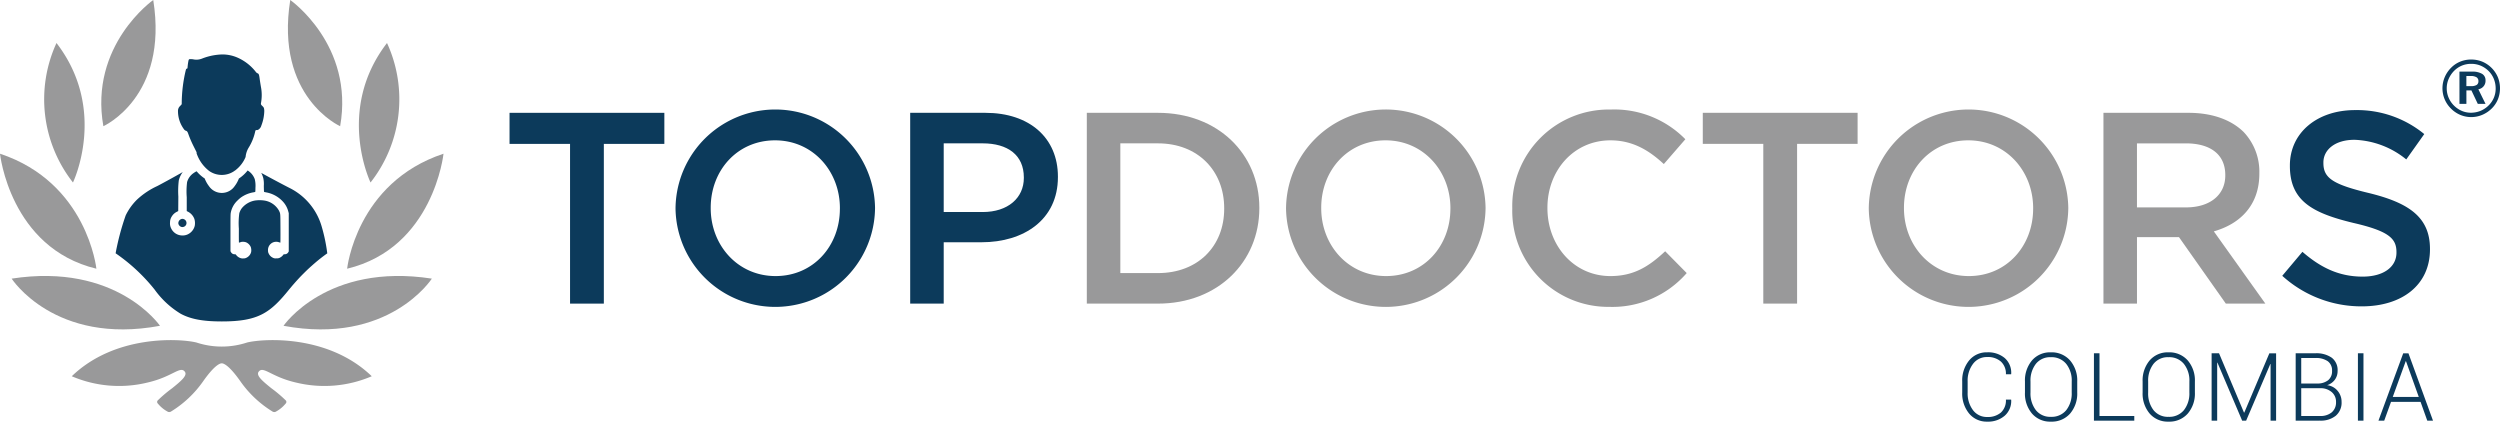 <svg xmlns="http://www.w3.org/2000/svg" width="400" height="67.462" viewBox="0 0 400 67.462"><defs><style>.a{fill:#99999a;}.b{fill:#0c3a5b;}</style></defs><g transform="translate(-1377 -278.463)"><path class="a" d="M209.046,534.162s-6.932-10.148-23.735-7.548C185.311,526.615,192.192,537.3,209.046,534.162Z" transform="translate(1193.553 -203.57)"/><path class="a" d="M199.676,533.5s-1.457-13.769-15.422-18.4C184.254,515.1,185.843,530.17,199.676,533.5Z" transform="translate(1192.746 -212.043)"/><path class="a" d="M190.238,505.057a21.543,21.543,0,0,0,2.635,22.317S198.484,515.762,190.238,505.057Z" transform="translate(1195.801 -219.713)"/><path class="a" d="M201.756,501.156s-10.276,7.209-7.982,20.191C193.775,521.347,204.226,516.689,201.756,501.156Z" transform="translate(1199.764 -222.693)"/><path class="a" d="M218.841,532.383a12.966,12.966,0,0,1-8.156,0c-2.7-.638-13-1.268-19.921,5.406a19.186,19.186,0,0,0,12.155,1c3.948-.914,5.182-2.69,5.928-1.737.482.614-.623,1.522-2.013,2.649a21.012,21.012,0,0,0-2.33,1.97.362.362,0,0,0,.044.5,5.209,5.209,0,0,0,1.619,1.316.576.576,0,0,0,.434-.026,17.307,17.307,0,0,0,5.214-4.911c2.025-2.861,2.836-2.826,2.947-2.826s.923-.035,2.947,2.826a17.307,17.307,0,0,0,5.214,4.911.576.576,0,0,0,.434.026,5.21,5.21,0,0,0,1.619-1.316.362.362,0,0,0,.044-.5,21.007,21.007,0,0,0-2.33-1.97c-1.39-1.127-2.494-2.036-2.013-2.649.746-.953,1.981.824,5.928,1.737a19.186,19.186,0,0,0,12.155-1C231.842,531.114,221.536,531.744,218.841,532.383Z" transform="translate(1197.719 -199.127)"/><path class="a" d="M209.971,534.162c16.854,3.138,23.735-7.548,23.735-7.548C216.9,524.015,209.971,534.162,209.971,534.162Z" transform="translate(1212.391 -203.57)"/><path class="a" d="M231.163,515.1c-13.965,4.632-15.422,18.4-15.422,18.4C229.573,530.17,231.163,515.1,231.163,515.1Z" transform="translate(1216.799 -212.043)"/><path class="a" d="M221.308,505.057c-8.246,10.705-2.635,22.317-2.635,22.317A21.543,21.543,0,0,0,221.308,505.057Z" transform="translate(1217.613 -219.713)"/><path class="a" d="M218.728,521.347c2.295-12.982-7.982-20.191-7.982-20.191C208.277,516.689,218.728,521.347,218.728,521.347Z" transform="translate(1212.695 -222.693)"/><path class="b" d="M202.066,518.858a17.042,17.042,0,0,0,.8,1.865l.508,1.012.007.192a5.977,5.977,0,0,0,2.025,2.824,3.522,3.522,0,0,0,4,0c.007-.039.139-.067.146-.1a5.178,5.178,0,0,0,1.667-2.15,3.487,3.487,0,0,1,.5-1.51,8.163,8.163,0,0,0,1-2.415c.134-.641.176-.221.566-.462a1.106,1.106,0,0,0,.45-.633,6.9,6.9,0,0,0,.473-2.367c-.028-.446-.062-.531-.3-.757s-.266-.293-.221-.52a6.917,6.917,0,0,0,.018-2.365c-.072-.388-.187-1.108-.252-1.6-.141-1.06-.277-.5-.665-1.067a7.587,7.587,0,0,0-2.921-2.226,6.028,6.028,0,0,0-2.4-.483,9.565,9.565,0,0,0-3.186.649,2.42,2.42,0,0,1-1.506.12c-.589-.042-.6-.041-.686.175a8.509,8.509,0,0,0-.157,1.111c-.039.4-.162.044-.273.411a23.306,23.306,0,0,0-.661,5.5l-.254.281a1.045,1.045,0,0,0-.344.817,4.872,4.872,0,0,0,1.03,3C201.725,518.444,201.826,518.14,202.066,518.858Z" transform="translate(1205.078 -218.922)"/><path class="b" d="M201.094,521.006a.7.7,0,0,0-.66.758.708.708,0,0,0,.52.545.667.667,0,0,0,.7-.316.659.659,0,0,0-.374-.949A.605.605,0,0,0,201.094,521.006Z" transform="translate(1205.102 -207.529)"/><path class="b" d="M227.695,525.512a9.967,9.967,0,0,0-5.106-6.089c-1.025-.517-3.145-1.649-4.549-2.422a3.7,3.7,0,0,1,.33.84,4.362,4.362,0,0,1,.086,1.233c.014.811.025.96.06.977s.185.046.36.079a4.778,4.778,0,0,1,2.558,1.385,3.7,3.7,0,0,1,.942,1.677l.071.261v6.119l-.083.138a.638.638,0,0,1-.545.312l-.191.012-.1.134a1.557,1.557,0,0,1-.589.446,1.106,1.106,0,0,1-.494.062.852.852,0,0,1-.549-.1,1.353,1.353,0,0,1-.651-.653.924.924,0,0,1-.116-.46,1.315,1.315,0,0,1,1.736-1.367,1.882,1.882,0,0,0,.235.069c.019,0,.025-.711.019-2.242-.012-2.528,0-2.376-.229-2.863a3.243,3.243,0,0,0-2.388-1.637,5.265,5.265,0,0,0-1.432,0,3.478,3.478,0,0,0-2.124,1.221,2.537,2.537,0,0,0-.411.819,11.8,11.8,0,0,0-.071,2.461c-.007,1.517,0,2.242.019,2.242a1.959,1.959,0,0,0,.245-.072.993.993,0,0,1,.467-.062,1.345,1.345,0,0,1,.407.074,1.436,1.436,0,0,1,.774.778,1.658,1.658,0,0,1,.053.78,1.384,1.384,0,0,1-.734.908.922.922,0,0,1-.487.116,1.119,1.119,0,0,1-.469-.046,1.4,1.4,0,0,1-.665-.45l-.122-.157-.187-.012a.632.632,0,0,1-.552-.328l-.092-.152v-2.932c0-2.575.005-2.97.044-3.2a3.6,3.6,0,0,1,1.055-1.963,5.827,5.827,0,0,1,.536-.48,4.85,4.85,0,0,1,2.013-.85,2.342,2.342,0,0,0,.3-.067c.035-.018.042-.129.049-.672a4.459,4.459,0,0,0-.109-1.367,2.69,2.69,0,0,0-1.141-1.393,6.031,6.031,0,0,1-1.4,1.289,4.805,4.805,0,0,1-.667,1.2,2.486,2.486,0,0,1-4.131,0,4.781,4.781,0,0,1-.67-1.207,5.975,5.975,0,0,1-1.295-1.155,2.867,2.867,0,0,0-.441.259,2.609,2.609,0,0,0-1.081,1.459,11.862,11.862,0,0,0-.058,2.436v2.21l.235.125a2.132,2.132,0,0,1,.991,1.152,2.337,2.337,0,0,1,.055,1.083,2.046,2.046,0,0,1-1.088,1.353,1.871,1.871,0,0,1-.889.194,1.976,1.976,0,0,1-1.794-1.124,1.776,1.776,0,0,1-.183-.974,1.715,1.715,0,0,1,.295-.97,1.926,1.926,0,0,1,.8-.721l.215-.118.018-2.335a14.31,14.31,0,0,1,.074-2.568,3.711,3.711,0,0,1,.637-1.341c-.155.092-.312.182-.464.268-1.319.741-2.955,1.635-3.63,1.983a12.234,12.234,0,0,0-3.24,2.173,9.137,9.137,0,0,0-1.8,2.514,40.234,40.234,0,0,0-1.612,6.063,29.1,29.1,0,0,1,6.235,5.8,14.153,14.153,0,0,0,4.182,3.879h0c1.61.863,3.568,1.226,6.576,1.226,5.828,0,7.724-1.346,10.758-5.1.106-.131.212-.254.318-.381.083-.1.168-.206.252-.3s.152-.175.229-.261c.489-.561.972-1.08,1.436-1.545l.169-.168c.12-.118.242-.24.358-.353l.019-.018c.277-.266.542-.51.8-.737.145-.129.282-.252.418-.369.485-.422.914-.767,1.254-1.03l.182-.139c.076-.058.148-.111.213-.159.215-.161.369-.266.432-.309l.035-.025A27.511,27.511,0,0,0,227.695,525.512Z" transform="translate(1200.754 -210.879)"/><path class="b" d="M410.4,506.556a4.678,4.678,0,0,1,1.8.348,4.668,4.668,0,0,1,2.478,2.5,4.751,4.751,0,0,1-.009,3.537,4.363,4.363,0,0,1-1.005,1.475,4.778,4.778,0,0,1-1.512,1,4.523,4.523,0,0,1-3.507-.009,4.638,4.638,0,0,1-1.5-1.03,4.57,4.57,0,0,1-.995-1.487,4.556,4.556,0,0,1,.016-3.5,4.723,4.723,0,0,1,1.03-1.524,4.368,4.368,0,0,1,1.459-.977A4.6,4.6,0,0,1,410.4,506.556Zm.005.69a3.919,3.919,0,0,0-1.489.282,3.8,3.8,0,0,0-1.24.834,4.229,4.229,0,0,0-.878,1.3,3.769,3.769,0,0,0-.307,1.494,3.807,3.807,0,0,0,.293,1.48,3.9,3.9,0,0,0,.843,1.263,3.99,3.99,0,0,0,1.265.868,3.644,3.644,0,0,0,1.452.3,4.053,4.053,0,0,0,1.529-.291,3.974,3.974,0,0,0,1.3-.856,3.731,3.731,0,0,0,1.148-2.706,4.114,4.114,0,0,0-.284-1.535,3.851,3.851,0,0,0-.833-1.275,4.077,4.077,0,0,0-1.288-.868A3.859,3.859,0,0,0,410.409,507.246Zm-1.88,1.244h1.986a3.053,3.053,0,0,1,1.632.354,1.16,1.16,0,0,1,.554,1.044,1.355,1.355,0,0,1-1.15,1.425l1.15,2.337h-1.236l-1.023-2.157h-.8v2.157h-1.108Zm1.108.7v1.623h.729a1.711,1.711,0,0,0,.912-.189.669.669,0,0,0,.286-.6.7.7,0,0,0-.3-.63,1.728,1.728,0,0,0-.949-.2Z" transform="translate(1361.986 -218.568)"/><path class="b" d="M240.155,516.361h-9.682V511.39h24.77v4.971h-9.682v25.555h-5.406Z" transform="translate(1228.053 -214.875)"/><path class="b" d="M245.53,526.966v-.086a15.962,15.962,0,0,1,31.921-.088v.088a15.962,15.962,0,0,1-31.921.086Zm26.3,0v-.086c0-5.93-4.318-10.858-10.379-10.858s-10.292,4.84-10.292,10.77v.088c0,5.93,4.318,10.858,10.379,10.858S271.826,532.9,271.826,526.966Z" transform="translate(1239.555 -215.104)"/><path class="b" d="M266.816,511.39h12.037c7.108,0,11.6,4.055,11.6,10.2v.086c0,6.847-5.495,10.423-12.21,10.423H272.18v9.812h-5.364Zm11.6,15.873c4.055,0,6.585-2.268,6.585-5.45v-.088c0-3.575-2.574-5.451-6.585-5.451H272.18v10.989Z" transform="translate(1255.814 -214.875)"/><path class="a" d="M282.837,511.39h11.382c9.594,0,16.222,6.584,16.222,15.175v.088c0,8.59-6.629,15.263-16.222,15.263H282.837Zm11.382,25.642c6.41,0,10.6-4.318,10.6-10.292v-.086c0-5.974-4.187-10.379-10.6-10.379H288.2v20.757Z" transform="translate(1268.053 -214.875)"/><path class="a" d="M300.91,526.966v-.086a15.963,15.963,0,0,1,31.923-.088v.088a15.963,15.963,0,0,1-31.923.086Zm26.3,0v-.086c0-5.93-4.316-10.858-10.379-10.858s-10.292,4.84-10.292,10.77v.088c0,5.93,4.318,10.858,10.38,10.858S327.206,532.9,327.206,526.966Z" transform="translate(1281.857 -215.104)"/><path class="a" d="M321.431,526.966v-.086a15.447,15.447,0,0,1,15.743-15.787,15.916,15.916,0,0,1,11.949,4.754l-3.445,3.969c-2.443-2.268-5.059-3.794-8.548-3.794-5.844,0-10.074,4.8-10.074,10.77v.088c0,5.974,4.23,10.858,10.074,10.858,3.75,0,6.149-1.526,8.765-3.969l3.445,3.489a15.747,15.747,0,0,1-12.384,5.408A15.352,15.352,0,0,1,321.431,526.966Z" transform="translate(1297.533 -215.104)"/><path class="a" d="M348.394,516.361h-9.682V511.39h24.77v4.971H353.8v25.555h-5.406Z" transform="translate(1310.734 -214.875)"/><path class="a" d="M353.769,526.966v-.086a15.962,15.962,0,0,1,31.921-.088v.088a15.962,15.962,0,0,1-31.921.086Zm26.3,0v-.086c0-5.93-4.318-10.858-10.379-10.858s-10.292,4.84-10.292,10.77v.088c0,5.93,4.318,10.858,10.379,10.858S380.065,532.9,380.065,526.966Z" transform="translate(1322.236 -215.104)"/><path class="a" d="M375.055,511.39h13.607c3.838,0,6.847,1.134,8.809,3.051A9.231,9.231,0,0,1,400,521.028v.086c0,5.015-3.009,8.024-7.283,9.244l8.243,11.557h-6.323l-7.5-10.64h-6.717v10.64h-5.364Zm13.215,15.132c3.836,0,6.279-2.005,6.279-5.1v-.086c0-3.272-2.355-5.059-6.324-5.059h-7.807v10.248Z" transform="translate(1338.496 -214.875)"/><path class="b" d="M391.274,537.656l3.226-3.836c2.923,2.529,5.844,3.967,9.638,3.967,3.314,0,5.408-1.526,5.408-3.836v-.088c0-2.18-1.221-3.357-6.89-4.666-6.5-1.57-10.162-3.489-10.162-9.114v-.088c0-5.232,4.36-8.851,10.423-8.851a16.924,16.924,0,0,1,11.077,3.836l-2.879,4.055a13.867,13.867,0,0,0-8.287-3.14c-3.14,0-4.971,1.614-4.971,3.62v.088c0,2.355,1.4,3.4,7.239,4.8,6.454,1.57,9.813,3.882,9.813,8.941v.086c0,5.713-4.493,9.114-10.9,9.114A18.8,18.8,0,0,1,391.274,537.656Z" transform="translate(1350.887 -215.064)"/><path class="b" d="M370.067,540.681l.014.044a3.128,3.128,0,0,1-1.035,2.531,4.05,4.05,0,0,1-2.8.947,3.622,3.622,0,0,1-2.9-1.3,5.019,5.019,0,0,1-1.1-3.366v-1.753a5.03,5.03,0,0,1,1.1-3.364,3.613,3.613,0,0,1,2.9-1.307,4.1,4.1,0,0,1,2.81.924,3.124,3.124,0,0,1,1.025,2.547l-.014.044h-.829a2.618,2.618,0,0,0-.8-2.032,3.134,3.134,0,0,0-2.2-.728,2.735,2.735,0,0,0-2.268,1.1,4.427,4.427,0,0,0-.855,2.806v1.767a4.453,4.453,0,0,0,.855,2.826,2.741,2.741,0,0,0,2.268,1.092,3.186,3.186,0,0,0,2.2-.711,2.624,2.624,0,0,0,.8-2.065Z" transform="translate(1328.709 -198.279)"/><path class="b" d="M376.3,539.54a4.9,4.9,0,0,1-1.143,3.376,3.9,3.9,0,0,1-3.069,1.288,3.816,3.816,0,0,1-3.023-1.288,4.934,4.934,0,0,1-1.129-3.376v-1.753a4.967,4.967,0,0,1,1.124-3.376,3.806,3.806,0,0,1,3.021-1.295,3.9,3.9,0,0,1,3.071,1.295,4.9,4.9,0,0,1,1.148,3.376Zm-.88-1.767a4.265,4.265,0,0,0-.885-2.813,3.014,3.014,0,0,0-2.454-1.067,2.909,2.909,0,0,0-2.4,1.067,4.344,4.344,0,0,0-.859,2.813v1.767a4.364,4.364,0,0,0,.863,2.829,2.922,2.922,0,0,0,2.4,1.065,3.006,3.006,0,0,0,2.454-1.062,4.308,4.308,0,0,0,.878-2.833Z" transform="translate(1333.057 -198.279)"/><path class="b" d="M375.081,543.234h5.567v.748h-6.456V533.2h.889Z" transform="translate(1337.838 -198.213)"/><path class="b" d="M386.972,539.54a4.9,4.9,0,0,1-1.143,3.376,3.9,3.9,0,0,1-3.069,1.288,3.818,3.818,0,0,1-3.023-1.288,4.934,4.934,0,0,1-1.129-3.376v-1.753a4.96,4.96,0,0,1,1.125-3.376,3.8,3.8,0,0,1,3.02-1.295,3.9,3.9,0,0,1,3.073,1.295,4.911,4.911,0,0,1,1.147,3.376Zm-.88-1.767a4.256,4.256,0,0,0-.885-2.813,3.014,3.014,0,0,0-2.454-1.067,2.909,2.909,0,0,0-2.4,1.067,4.354,4.354,0,0,0-.859,2.813v1.767a4.364,4.364,0,0,0,.862,2.829,2.922,2.922,0,0,0,2.4,1.065,3.012,3.012,0,0,0,2.455-1.062,4.317,4.317,0,0,0,.877-2.833Z" transform="translate(1341.211 -198.279)"/><path class="b" d="M390.048,542.694h.044l4.013-9.49h1.079v10.777H394.3v-9.052l-.044-.007-3.865,9.059h-.637L385.8,534.7l-.044.007v9.275h-.889V533.2h1.185Z" transform="translate(1345.992 -198.213)"/><path class="b" d="M392.492,543.981V533.2h3.147a4.275,4.275,0,0,1,2.621.707,2.493,2.493,0,0,1,.94,2.127,2.3,2.3,0,0,1-.455,1.415,2.447,2.447,0,0,1-1.226.859,2.516,2.516,0,0,1,1.67.887,2.68,2.68,0,0,1,.647,1.785,2.725,2.725,0,0,1-.937,2.221,3.809,3.809,0,0,1-2.506.776Zm.889-5.944h2.591a2.688,2.688,0,0,0,1.729-.536,1.838,1.838,0,0,0,.61-1.492,1.8,1.8,0,0,0-.681-1.535,3.26,3.26,0,0,0-1.991-.515h-2.258Zm0,.748v4.449h3.013a2.773,2.773,0,0,0,1.873-.587,2.065,2.065,0,0,0,.681-1.648,2.015,2.015,0,0,0-.67-1.573,2.719,2.719,0,0,0-1.794-.64h-3.1Z" transform="translate(1351.816 -198.213)"/><path class="b" d="M399.027,543.981h-.889V533.2h.889Z" transform="translate(1356.129 -198.213)"/><path class="b" d="M406.738,540.976h-4.729l-1.088,3.006H400l3.962-10.777h.836l3.93,10.777h-.917Zm-4.449-.792h4.161l-2.043-5.715h-.046Z" transform="translate(1357.553 -198.213)"/></g></svg>